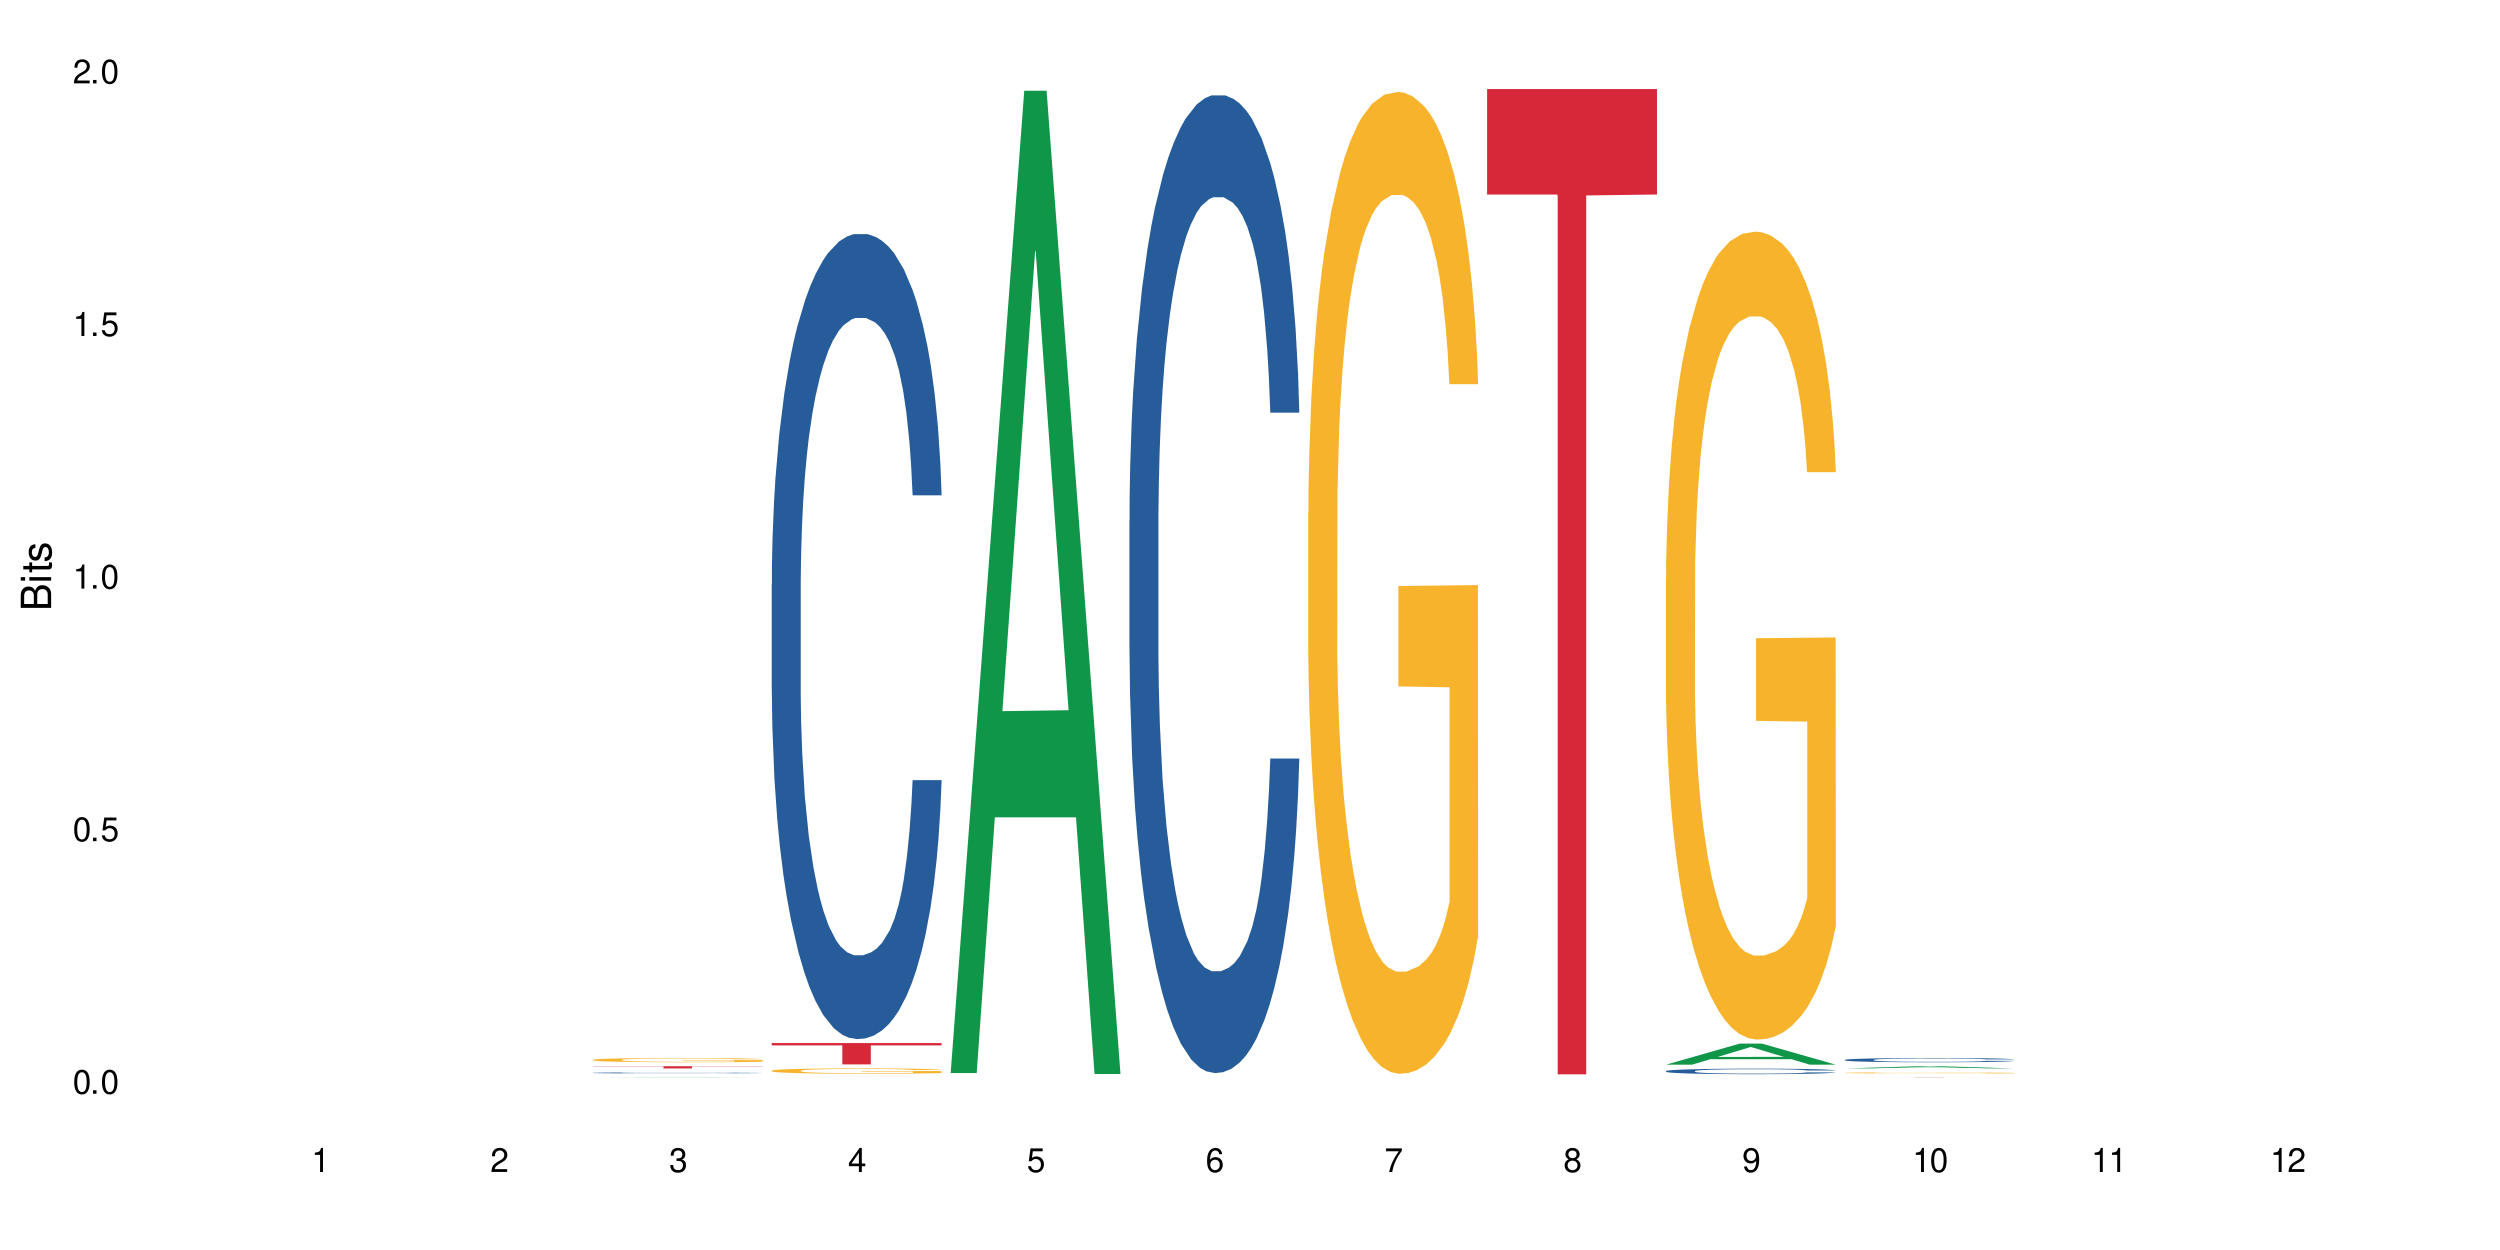 <?xml version="1.0" encoding="UTF-8"?>
<svg xmlns="http://www.w3.org/2000/svg" xmlns:xlink="http://www.w3.org/1999/xlink" width="720" height="360" viewBox="0 0 720 360">
<defs>
<g>
<g id="glyph-0-0">
</g>
<g id="glyph-0-1">
<path d="M 2.641 -6.938 C 2 -6.938 1.422 -6.656 1.078 -6.172 C 0.641 -5.562 0.406 -4.641 0.406 -3.359 C 0.406 -1.016 1.188 0.219 2.641 0.219 C 4.078 0.219 4.859 -1.016 4.859 -3.297 C 4.859 -4.641 4.656 -5.547 4.203 -6.172 C 3.844 -6.656 3.281 -6.938 2.641 -6.938 Z M 2.641 -6.188 C 3.547 -6.188 4 -5.25 4 -3.375 C 4 -1.406 3.562 -0.484 2.625 -0.484 C 1.734 -0.484 1.281 -1.438 1.281 -3.344 C 1.281 -5.25 1.734 -6.188 2.641 -6.188 Z M 2.641 -6.188 "/>
</g>
<g id="glyph-0-2">
<path d="M 1.828 -1 L 0.828 -1 L 0.828 0 L 1.828 0 Z M 1.828 -1 "/>
</g>
<g id="glyph-0-3">
<path d="M 4.562 -6.797 L 1.062 -6.797 L 0.547 -3.094 L 1.328 -3.094 C 1.719 -3.562 2.047 -3.734 2.578 -3.734 C 3.484 -3.734 4.062 -3.109 4.062 -2.094 C 4.062 -1.125 3.484 -0.531 2.578 -0.531 C 1.828 -0.531 1.375 -0.906 1.188 -1.672 L 0.328 -1.672 C 0.453 -1.109 0.547 -0.844 0.75 -0.594 C 1.125 -0.078 1.828 0.219 2.594 0.219 C 3.969 0.219 4.922 -0.781 4.922 -2.219 C 4.922 -3.562 4.031 -4.484 2.719 -4.484 C 2.25 -4.484 1.859 -4.359 1.469 -4.062 L 1.734 -5.969 L 4.562 -5.969 Z M 4.562 -6.797 "/>
</g>
<g id="glyph-0-4">
<path d="M 2.484 -4.938 L 2.484 0 L 3.328 0 L 3.328 -6.938 L 2.766 -6.938 C 2.469 -5.875 2.281 -5.734 0.984 -5.562 L 0.984 -4.938 Z M 2.484 -4.938 "/>
</g>
<g id="glyph-0-5">
<path d="M 4.859 -0.828 L 1.281 -0.828 C 1.359 -1.406 1.672 -1.781 2.5 -2.281 L 3.469 -2.828 C 4.406 -3.344 4.906 -4.062 4.906 -4.906 C 4.906 -5.484 4.672 -6.031 4.266 -6.406 C 3.859 -6.766 3.375 -6.938 2.719 -6.938 C 1.859 -6.938 1.219 -6.625 0.844 -6.031 C 0.609 -5.672 0.5 -5.234 0.484 -4.531 L 1.328 -4.531 C 1.359 -5.016 1.406 -5.281 1.531 -5.516 C 1.75 -5.938 2.188 -6.203 2.703 -6.203 C 3.469 -6.203 4.031 -5.641 4.031 -4.891 C 4.031 -4.344 3.719 -3.859 3.125 -3.516 L 2.234 -3 C 0.812 -2.172 0.406 -1.531 0.328 -0.016 L 4.859 -0.016 Z M 4.859 -0.828 "/>
</g>
<g id="glyph-0-6">
<path d="M 2.125 -3.188 L 2.578 -3.188 C 3.5 -3.188 3.984 -2.766 3.984 -1.922 C 3.984 -1.062 3.469 -0.531 2.594 -0.531 C 1.656 -0.531 1.203 -1 1.156 -2.016 L 0.312 -2.016 C 0.344 -1.453 0.438 -1.094 0.609 -0.781 C 0.953 -0.109 1.625 0.219 2.547 0.219 C 3.953 0.219 4.859 -0.625 4.859 -1.938 C 4.859 -2.828 4.516 -3.297 3.703 -3.594 C 4.344 -3.844 4.656 -4.328 4.656 -5.031 C 4.656 -6.219 3.875 -6.938 2.578 -6.938 C 1.203 -6.938 0.484 -6.172 0.453 -4.703 L 1.297 -4.703 C 1.312 -5.125 1.344 -5.359 1.453 -5.578 C 1.641 -5.969 2.062 -6.203 2.594 -6.203 C 3.344 -6.203 3.797 -5.75 3.797 -5 C 3.797 -4.516 3.609 -4.219 3.25 -4.047 C 3.016 -3.953 2.703 -3.922 2.125 -3.906 Z M 2.125 -3.188 "/>
</g>
<g id="glyph-0-7">
<path d="M 3.141 -1.672 L 3.141 0 L 3.984 0 L 3.984 -1.672 L 4.984 -1.672 L 4.984 -2.438 L 3.984 -2.438 L 3.984 -6.938 L 3.359 -6.938 L 0.266 -2.578 L 0.266 -1.672 Z M 3.141 -2.438 L 1 -2.438 L 3.141 -5.5 Z M 3.141 -2.438 "/>
</g>
<g id="glyph-0-8">
<path d="M 4.781 -5.125 C 4.609 -6.266 3.891 -6.938 2.844 -6.938 C 2.094 -6.938 1.422 -6.578 1.031 -5.953 C 0.594 -5.266 0.406 -4.422 0.406 -3.172 C 0.406 -2 0.578 -1.25 0.984 -0.641 C 1.359 -0.078 1.953 0.219 2.703 0.219 C 3.984 0.219 4.922 -0.75 4.922 -2.094 C 4.922 -3.375 4.062 -4.281 2.844 -4.281 C 2.172 -4.281 1.641 -4.031 1.281 -3.516 C 1.281 -5.234 1.828 -6.188 2.797 -6.188 C 3.391 -6.188 3.797 -5.797 3.938 -5.125 Z M 2.734 -3.531 C 3.547 -3.531 4.062 -2.953 4.062 -2.031 C 4.062 -1.156 3.484 -0.531 2.703 -0.531 C 1.922 -0.531 1.328 -1.188 1.328 -2.078 C 1.328 -2.938 1.906 -3.531 2.734 -3.531 Z M 2.734 -3.531 "/>
</g>
<g id="glyph-0-9">
<path d="M 4.984 -6.797 L 0.438 -6.797 L 0.438 -5.969 L 4.109 -5.969 C 2.5 -3.656 1.828 -2.234 1.328 0 L 2.219 0 C 2.594 -2.172 3.453 -4.047 4.984 -6.094 Z M 4.984 -6.797 "/>
</g>
<g id="glyph-0-10">
<path d="M 3.75 -3.656 C 4.469 -4.094 4.688 -4.438 4.688 -5.078 C 4.688 -6.172 3.844 -6.938 2.641 -6.938 C 1.438 -6.938 0.594 -6.172 0.594 -5.094 C 0.594 -4.438 0.812 -4.094 1.516 -3.656 C 0.734 -3.266 0.359 -2.703 0.359 -1.922 C 0.359 -0.656 1.281 0.219 2.641 0.219 C 3.984 0.219 4.922 -0.656 4.922 -1.922 C 4.922 -2.703 4.531 -3.266 3.75 -3.656 Z M 2.641 -6.188 C 3.359 -6.188 3.812 -5.75 3.812 -5.062 C 3.812 -4.406 3.344 -3.984 2.641 -3.984 C 1.922 -3.984 1.453 -4.406 1.453 -5.078 C 1.453 -5.75 1.922 -6.188 2.641 -6.188 Z M 2.641 -3.266 C 3.484 -3.266 4.062 -2.719 4.062 -1.906 C 4.062 -1.078 3.484 -0.531 2.625 -0.531 C 1.797 -0.531 1.219 -1.094 1.219 -1.906 C 1.219 -2.719 1.781 -3.266 2.641 -3.266 Z M 2.641 -3.266 "/>
</g>
<g id="glyph-0-11">
<path d="M 0.516 -1.578 C 0.672 -0.453 1.406 0.219 2.438 0.219 C 3.188 0.219 3.859 -0.141 4.266 -0.766 C 4.688 -1.453 4.891 -2.297 4.891 -3.547 C 4.891 -4.719 4.703 -5.453 4.312 -6.078 C 3.938 -6.641 3.344 -6.938 2.594 -6.938 C 1.297 -6.938 0.359 -5.969 0.359 -4.625 C 0.359 -3.344 1.234 -2.453 2.453 -2.453 C 3.094 -2.453 3.578 -2.672 4.016 -3.203 C 4 -1.484 3.469 -0.531 2.5 -0.531 C 1.906 -0.531 1.484 -0.906 1.359 -1.578 Z M 2.578 -6.203 C 3.375 -6.203 3.969 -5.531 3.969 -4.641 C 3.969 -3.797 3.391 -3.188 2.547 -3.188 C 1.734 -3.188 1.234 -3.766 1.234 -4.688 C 1.234 -5.562 1.797 -6.203 2.578 -6.203 Z M 2.578 -6.203 "/>
</g>
<g id="glyph-1-0">
</g>
<g id="glyph-1-1">
<path d="M 0 -0.953 L 0 -4.891 C 0 -5.719 -0.234 -6.344 -0.734 -6.797 C -1.188 -7.234 -1.812 -7.469 -2.5 -7.469 C -3.547 -7.469 -4.188 -7 -4.625 -5.875 C -4.984 -6.688 -5.625 -7.094 -6.531 -7.094 C -7.172 -7.094 -7.734 -6.859 -8.141 -6.391 C -8.562 -5.922 -8.75 -5.344 -8.75 -4.5 L -8.75 -0.953 Z M -4.984 -2.062 L -7.766 -2.062 L -7.766 -4.219 C -7.766 -4.844 -7.688 -5.203 -7.453 -5.5 C -7.219 -5.812 -6.859 -5.969 -6.375 -5.969 C -5.891 -5.969 -5.531 -5.812 -5.297 -5.5 C -5.062 -5.203 -4.984 -4.844 -4.984 -4.219 Z M -0.984 -2.062 L -4 -2.062 L -4 -4.781 C -4 -5.766 -3.438 -6.359 -2.484 -6.359 C -1.547 -6.359 -0.984 -5.766 -0.984 -4.781 Z M -0.984 -2.062 "/>
</g>
<g id="glyph-1-2">
<path d="M -6.281 -1.797 L -6.281 -0.797 L 0 -0.797 L 0 -1.797 Z M -8.75 -1.797 L -8.75 -0.797 L -7.484 -0.797 L -7.484 -1.797 Z M -8.75 -1.797 "/>
</g>
<g id="glyph-1-3">
<path d="M -6.281 -3.047 L -6.281 -2.016 L -8.016 -2.016 L -8.016 -1.016 L -6.281 -1.016 L -6.281 -0.172 L -5.469 -0.172 L -5.469 -1.016 L -0.719 -1.016 C -0.078 -1.016 0.281 -1.453 0.281 -2.234 C 0.281 -2.5 0.25 -2.719 0.188 -3.047 L -0.641 -3.047 C -0.609 -2.906 -0.594 -2.766 -0.594 -2.562 C -0.594 -2.141 -0.719 -2.016 -1.156 -2.016 L -5.469 -2.016 L -5.469 -3.047 Z M -6.281 -3.047 "/>
</g>
<g id="glyph-1-4">
<path d="M -4.531 -5.25 C -5.766 -5.25 -6.469 -4.422 -6.469 -2.969 C -6.469 -1.516 -5.719 -0.562 -4.547 -0.562 C -3.562 -0.562 -3.094 -1.062 -2.734 -2.562 L -2.516 -3.484 C -2.344 -4.188 -2.094 -4.469 -1.641 -4.469 C -1.047 -4.469 -0.641 -3.875 -0.641 -3 C -0.641 -2.453 -0.797 -2 -1.062 -1.75 C -1.25 -1.594 -1.422 -1.531 -1.875 -1.469 L -1.875 -0.406 C -0.422 -0.453 0.281 -1.266 0.281 -2.922 C 0.281 -4.5 -0.5 -5.516 -1.719 -5.516 C -2.656 -5.516 -3.172 -4.984 -3.469 -3.734 L -3.703 -2.766 C -3.891 -1.953 -4.156 -1.609 -4.594 -1.609 C -5.188 -1.609 -5.547 -2.125 -5.547 -2.938 C -5.547 -3.75 -5.203 -4.172 -4.531 -4.203 Z M -4.531 -5.25 "/>
</g>
</g>
</defs>
<rect x="-72" y="-36" width="864" height="432" fill="rgb(100%, 100%, 100%)" fill-opacity="1"/>
<path fill-rule="nonzero" fill="rgb(6.275%, 58.824%, 28.235%)" fill-opacity="1" d="M 170.746 310.352 L 170.797 310.352 L 191.973 310.297 L 198.402 310.297 L 219.68 310.352 L 212.203 310.352 L 206.871 310.34 L 183.504 310.34 L 178.273 310.352 L 170.746 310.352 L 185.75 310.332 L 204.727 310.332 L 195.266 310.309 L 195.055 310.309 L 185.699 310.332 L 185.75 310.332 Z M 170.746 310.352 "/>
<path fill-rule="nonzero" fill="rgb(14.51%, 36.078%, 60%)" fill-opacity="1" d="M 170.746 308.984 L 170.805 308.984 L 170.805 308.977 L 170.984 308.965 L 171.402 308.953 L 171.82 308.945 L 172.895 308.926 L 174.387 308.91 L 175.938 308.898 L 177.07 308.891 L 178.086 308.887 L 180.414 308.875 L 181.906 308.871 L 183.516 308.867 L 185.484 308.863 L 186.918 308.859 L 190.141 308.855 L 192.527 308.852 L 200.762 308.852 L 202.492 308.855 L 204.402 308.855 L 206.012 308.859 L 208.816 308.863 L 211.324 308.871 L 212.457 308.879 L 214.25 308.887 L 215.621 308.895 L 216.574 308.902 L 217.648 308.91 L 218.605 308.926 L 219.32 308.938 L 219.68 308.949 L 211.324 308.949 L 210.906 308.938 L 210.43 308.93 L 209.535 308.918 L 208.641 308.91 L 207.387 308.902 L 206.25 308.898 L 204.699 308.891 L 203.328 308.891 L 201.895 308.887 L 200.523 308.887 L 197.898 308.883 L 193.719 308.883 L 191.395 308.887 L 190.141 308.887 L 188.352 308.891 L 187.098 308.895 L 185.605 308.902 L 184.59 308.906 L 183.336 308.914 L 182.441 308.918 L 181.426 308.93 L 180.832 308.934 L 180.293 308.941 L 179.816 308.953 L 179.457 308.961 L 179.219 308.973 L 179.102 308.98 L 179.102 309.023 L 179.219 309.035 L 179.52 309.047 L 180.293 309.062 L 181.426 309.078 L 182.742 309.09 L 183.992 309.098 L 184.711 309.102 L 185.664 309.105 L 187.156 309.113 L 189.305 309.117 L 190.559 309.121 L 192.469 309.121 L 194.438 309.125 L 197.062 309.125 L 199.391 309.121 L 200.941 309.121 L 202.551 309.117 L 204.762 309.113 L 206.133 309.109 L 207.324 309.105 L 208.223 309.098 L 208.816 309.094 L 209.711 309.086 L 210.43 309.078 L 210.965 309.066 L 211.324 309.059 L 219.68 309.059 L 219.32 309.07 L 218.785 309.078 L 218.246 309.086 L 217.41 309.098 L 216.457 309.105 L 215.082 309.117 L 213.949 309.121 L 212.457 309.129 L 211.086 309.133 L 209.594 309.137 L 207.387 309.145 L 205.953 309.148 L 204.402 309.148 L 202.551 309.152 L 200.227 309.152 L 197.719 309.156 L 192.887 309.156 L 191.035 309.152 L 188.59 309.152 L 185.547 309.145 L 183.336 309.141 L 181.605 309.137 L 180.113 309.129 L 178.445 309.121 L 176.297 309.109 L 174.984 309.102 L 174.086 309.094 L 173.074 309.082 L 172.355 309.074 L 171.523 309.059 L 170.926 309.035 L 170.746 309.023 Z M 170.746 308.984 "/>
<path fill-rule="nonzero" fill="rgb(96.863%, 70.196%, 16.863%)" fill-opacity="1" d="M 170.746 305.234 L 170.805 305.23 L 170.805 305.211 L 171.043 305.16 L 171.641 305.09 L 172.418 305.035 L 173.254 304.988 L 173.789 304.965 L 174.684 304.934 L 175.461 304.906 L 177.43 304.859 L 179.938 304.812 L 181.309 304.789 L 182.859 304.773 L 185.066 304.75 L 186.082 304.742 L 189.184 304.727 L 192.707 304.715 L 196.586 304.711 L 198.375 304.711 L 200.82 304.715 L 204.164 304.73 L 206.074 304.738 L 207.566 304.75 L 209.117 304.766 L 211.027 304.789 L 212.816 304.812 L 214.25 304.84 L 215.68 304.875 L 216.875 304.91 L 217.887 304.949 L 218.785 304.996 L 219.32 305.035 L 219.68 305.074 L 211.383 305.074 L 210.906 305.035 L 210.371 305.004 L 209.473 304.969 L 208.578 304.941 L 207.684 304.922 L 206.012 304.891 L 204.582 304.875 L 202.789 304.859 L 201.059 304.848 L 199.09 304.84 L 194.734 304.84 L 191.871 304.848 L 190.199 304.855 L 189.008 304.863 L 187.336 304.883 L 186.32 304.895 L 185.723 304.902 L 183.934 304.938 L 182.742 304.969 L 182.086 304.988 L 181.25 305.023 L 180.652 305.055 L 179.996 305.098 L 179.637 305.133 L 179.16 305.207 L 179.102 305.406 L 179.281 305.449 L 179.637 305.496 L 180.113 305.535 L 180.832 305.578 L 181.547 305.609 L 182.801 305.652 L 183.875 305.684 L 184.711 305.703 L 186.32 305.73 L 186.977 305.742 L 188.527 305.762 L 190.141 305.777 L 192.109 305.789 L 193.602 305.797 L 195.988 305.805 L 199.031 305.805 L 202.613 305.797 L 204.879 305.789 L 206.43 305.777 L 207.445 305.77 L 208.699 305.758 L 209.594 305.746 L 210.43 305.734 L 211.445 305.715 L 211.445 305.449 L 196.703 305.449 L 196.703 305.324 L 219.617 305.324 L 219.68 305.758 L 218.426 305.789 L 216.875 305.816 L 215.383 305.84 L 213.832 305.859 L 211.621 305.879 L 209.832 305.895 L 207.086 305.91 L 204.582 305.918 L 201.957 305.926 L 199.629 305.93 L 196.883 305.93 L 194.438 305.926 L 191.812 305.922 L 189.723 305.91 L 187.812 305.902 L 185.902 305.887 L 183.516 305.863 L 181.965 305.844 L 180.355 305.82 L 178.742 305.793 L 177.309 305.762 L 176.355 305.738 L 175.402 305.711 L 174.387 305.68 L 173.43 305.641 L 172.715 305.605 L 172.059 305.566 L 171.582 305.531 L 171.105 305.48 L 170.867 305.441 L 170.746 305.406 Z M 170.746 305.234 "/>
<path fill-rule="nonzero" fill="rgb(83.922%, 15.686%, 22.353%)" fill-opacity="1" d="M 170.746 307.074 L 219.68 307.074 L 219.68 307.141 L 199.285 307.141 L 199.285 307.707 L 191.078 307.707 L 191.078 307.141 L 170.746 307.141 Z M 170.746 307.074 "/>
<path fill-rule="nonzero" fill="rgb(14.51%, 36.078%, 60%)" fill-opacity="1" d="M 222.254 168.297 L 222.312 168.086 L 222.312 163 L 222.492 154.949 L 222.91 144.773 L 223.328 137.781 L 224.402 125.277 L 225.895 113.199 L 227.445 103.875 L 228.578 98.363 L 229.594 94.125 L 231.922 86.285 L 233.414 82.258 L 235.023 78.656 L 236.992 75.051 L 238.426 72.934 L 241.648 69.543 L 244.035 68.059 L 245.883 67.422 L 249.883 67.422 L 252.27 68.27 L 254 69.332 L 255.91 71.027 L 257.52 72.934 L 260.324 77.594 L 262.832 83.527 L 263.965 86.922 L 265.754 93.488 L 267.129 99.848 L 268.082 105.355 L 269.156 113.199 L 270.113 122.734 L 270.828 133.543 L 271.188 142.656 L 262.832 142.656 L 262.414 134.18 L 261.938 127.609 L 261.043 118.922 L 260.145 112.773 L 258.895 106.629 L 257.758 102.602 L 256.207 98.574 L 254.836 96.031 L 253.402 94.125 L 252.031 92.855 L 249.406 91.582 L 246.363 91.582 L 245.227 92.008 L 242.902 93.703 L 241.648 95.184 L 239.855 98.152 L 238.605 100.906 L 237.113 105.145 L 236.098 108.75 L 234.844 114.258 L 233.949 119.133 L 232.934 126.125 L 232.34 131.426 L 231.801 137.359 L 231.324 144.352 L 230.965 151.77 L 230.727 159.609 L 230.609 167.238 L 230.609 200.086 L 230.727 207.715 L 231.027 216.617 L 231.801 229.543 L 232.934 240.777 L 234.25 249.676 L 235.5 256.035 L 236.219 259 L 237.172 262.391 L 238.664 266.629 L 240.812 270.867 L 242.066 272.566 L 243.977 274.262 L 245.945 275.109 L 248.57 275.109 L 250.898 274.262 L 252.449 273.199 L 254.059 271.504 L 256.266 267.902 L 257.641 264.512 L 258.832 260.484 L 259.73 256.457 L 260.324 253.066 L 261.219 246.496 L 261.938 239.293 L 262.473 231.875 L 262.832 224.672 L 271.188 224.672 L 270.828 233.148 L 270.289 241.41 L 269.754 247.559 L 268.918 254.977 L 267.965 261.543 L 266.59 268.961 L 265.457 273.836 L 263.965 279.133 L 262.594 283.16 L 261.102 286.762 L 258.895 291 L 257.461 293.121 L 255.91 295.027 L 254.059 296.723 L 251.73 298.207 L 249.227 299.055 L 246.898 299.266 L 244.391 298.844 L 242.543 297.996 L 240.098 296.09 L 237.051 292.273 L 234.844 288.246 L 233.113 284.219 L 231.621 279.98 L 229.953 274.262 L 227.805 264.934 L 226.492 257.73 L 225.594 251.797 L 224.582 243.531 L 223.863 236.113 L 223.031 224.246 L 222.434 209.199 L 222.254 197.543 Z M 222.254 168.297 "/>
<path fill-rule="nonzero" fill="rgb(96.863%, 70.196%, 16.863%)" fill-opacity="1" d="M 222.254 308.355 L 222.312 308.355 L 222.312 308.328 L 222.551 308.262 L 223.148 308.176 L 223.926 308.105 L 224.762 308.047 L 225.297 308.02 L 226.191 307.977 L 226.969 307.945 L 228.938 307.883 L 231.445 307.824 L 232.816 307.797 L 234.367 307.773 L 236.574 307.746 L 237.59 307.738 L 240.691 307.715 L 244.215 307.699 L 248.094 307.695 L 249.883 307.699 L 252.328 307.703 L 255.672 307.719 L 257.582 307.734 L 259.07 307.746 L 260.625 307.766 L 262.535 307.793 L 264.324 307.828 L 265.754 307.859 L 267.188 307.902 L 268.383 307.949 L 269.395 307.996 L 270.289 308.055 L 270.828 308.105 L 271.188 308.156 L 262.891 308.156 L 262.414 308.105 L 261.875 308.066 L 260.98 308.02 L 260.086 307.988 L 259.191 307.961 L 257.52 307.926 L 256.09 307.902 L 254.297 307.883 L 252.566 307.871 L 250.598 307.859 L 246.242 307.859 L 243.379 307.867 L 241.707 307.879 L 240.516 307.891 L 238.844 307.91 L 237.828 307.93 L 237.23 307.941 L 235.441 307.984 L 234.25 308.023 L 233.59 308.051 L 232.758 308.09 L 232.16 308.129 L 231.504 308.188 L 231.145 308.227 L 230.668 308.324 L 230.609 308.578 L 230.785 308.629 L 231.145 308.688 L 231.621 308.738 L 232.34 308.793 L 233.055 308.832 L 234.309 308.887 L 235.383 308.922 L 236.219 308.949 L 237.828 308.984 L 238.484 308.996 L 240.035 309.023 L 241.648 309.043 L 243.617 309.059 L 245.109 309.066 L 247.496 309.074 L 250.539 309.074 L 254.121 309.066 L 256.387 309.055 L 257.938 309.043 L 258.953 309.035 L 260.207 309.02 L 261.102 309.004 L 261.938 308.988 L 262.949 308.965 L 262.949 308.629 L 248.211 308.629 L 248.211 308.473 L 271.125 308.469 L 271.188 309.02 L 269.934 309.059 L 268.383 309.094 L 266.891 309.121 L 265.34 309.145 L 263.129 309.172 L 261.34 309.188 L 258.594 309.207 L 256.09 309.223 L 253.465 309.23 L 251.137 309.234 L 245.945 309.234 L 243.32 309.223 L 241.23 309.211 L 239.32 309.199 L 237.41 309.18 L 235.023 309.152 L 233.473 309.129 L 231.859 309.098 L 230.25 309.062 L 228.816 309.023 L 227.863 308.996 L 226.91 308.961 L 225.895 308.918 L 224.938 308.871 L 224.223 308.828 L 223.566 308.777 L 223.09 308.73 L 222.613 308.668 L 222.375 308.617 L 222.254 308.574 Z M 222.254 308.355 "/>
<path fill-rule="nonzero" fill="rgb(83.922%, 15.686%, 22.353%)" fill-opacity="1" d="M 222.254 300.41 L 271.188 300.41 L 271.188 301.066 L 250.793 301.074 L 250.793 306.555 L 242.586 306.555 L 242.586 301.078 L 242.469 301.066 L 222.254 301.066 Z M 222.254 300.41 "/>
<path fill-rule="nonzero" fill="rgb(6.275%, 58.824%, 28.235%)" fill-opacity="1" d="M 273.762 309.043 L 273.812 308.777 L 294.984 26.125 L 301.418 26.125 L 322.695 309.309 L 315.219 309.309 L 309.887 235.387 L 286.516 235.387 L 281.289 309.043 L 273.762 309.043 L 288.766 204.809 L 307.742 204.543 L 298.281 72.391 L 298.176 72.125 L 298.07 72.922 L 288.711 204.543 L 288.766 204.809 Z M 273.762 309.043 "/>
<path fill-rule="nonzero" fill="rgb(14.51%, 36.078%, 60%)" fill-opacity="1" d="M 325.27 149.992 L 325.328 149.734 L 325.328 143.555 L 325.508 133.777 L 325.926 121.422 L 326.344 112.926 L 327.418 97.742 L 328.91 83.07 L 330.461 71.746 L 331.594 65.055 L 332.609 59.906 L 334.938 50.383 L 336.43 45.492 L 338.039 41.117 L 340.008 36.742 L 341.441 34.168 L 344.664 30.051 L 347.051 28.25 L 348.898 27.477 L 352.898 27.477 L 355.285 28.508 L 357.016 29.793 L 358.926 31.852 L 360.535 34.168 L 363.34 39.832 L 365.848 47.039 L 366.98 51.156 L 368.77 59.137 L 370.145 66.855 L 371.098 73.547 L 372.172 83.07 L 373.129 94.652 L 373.844 107.781 L 374.199 118.848 L 365.848 118.848 L 365.43 108.551 L 364.953 100.574 L 364.055 90.02 L 363.16 82.559 L 361.91 75.094 L 360.773 70.203 L 359.223 65.312 L 357.852 62.223 L 356.418 59.906 L 355.047 58.363 L 352.422 56.82 L 349.379 56.82 L 348.242 57.332 L 345.914 59.391 L 344.664 61.195 L 342.871 64.797 L 341.621 68.145 L 340.129 73.289 L 339.113 77.668 L 337.859 84.359 L 336.965 90.277 L 335.949 98.773 L 335.355 105.207 L 334.816 112.414 L 334.34 120.906 L 333.98 129.914 L 333.742 139.438 L 333.625 148.703 L 333.625 188.598 L 333.742 197.863 L 334.039 208.672 L 334.816 224.375 L 335.949 238.016 L 337.262 248.824 L 338.516 256.547 L 339.234 260.148 L 340.188 264.27 L 341.68 269.414 L 343.828 274.562 L 345.082 276.621 L 346.988 278.68 L 348.961 279.711 L 351.586 279.711 L 353.914 278.68 L 355.465 277.395 L 357.074 275.336 L 359.281 270.961 L 360.656 266.844 L 361.848 261.953 L 362.742 257.062 L 363.34 252.941 L 364.234 244.965 L 364.953 236.215 L 365.488 227.207 L 365.848 218.453 L 374.199 218.453 L 373.844 228.75 L 373.305 238.789 L 372.77 246.25 L 371.934 255.258 L 370.98 263.238 L 369.605 272.246 L 368.473 278.168 L 366.98 284.602 L 365.609 289.492 L 364.117 293.867 L 361.91 299.016 L 360.477 301.59 L 358.926 303.906 L 357.074 305.965 L 354.746 307.766 L 352.242 308.797 L 349.914 309.051 L 347.406 308.539 L 345.559 307.508 L 343.109 305.191 L 340.066 300.559 L 337.859 295.668 L 336.129 290.777 L 334.637 285.629 L 332.965 278.68 L 330.82 267.355 L 329.504 258.605 L 328.609 251.398 L 327.598 241.359 L 326.879 232.352 L 326.043 217.938 L 325.449 199.664 L 325.27 185.508 Z M 325.27 149.992 "/>
<path fill-rule="nonzero" fill="rgb(96.863%, 70.196%, 16.863%)" fill-opacity="1" d="M 376.777 147.586 L 376.836 147.328 L 376.836 142.164 L 377.074 130.543 L 377.672 114.531 L 378.449 101.359 L 379.281 91.027 L 379.82 85.605 L 380.715 77.855 L 381.492 72.176 L 383.461 60.555 L 385.965 49.707 L 387.34 45.059 L 388.891 40.668 L 391.098 35.762 L 392.113 33.953 L 395.215 29.82 L 398.734 27.238 L 402.613 26.465 L 404.406 26.723 L 406.852 27.754 L 410.195 30.598 L 412.102 33.18 L 413.594 35.762 L 415.148 39.117 L 417.055 44.285 L 418.848 50.48 L 420.277 56.68 L 421.711 64.426 L 422.902 72.691 L 423.918 81.73 L 424.812 92.578 L 425.352 101.617 L 425.707 110.656 L 417.414 110.656 L 416.938 101.617 L 416.398 94.645 L 415.504 86.121 L 414.609 79.922 L 413.715 75.016 L 412.043 68.301 L 410.609 64.168 L 408.82 60.555 L 407.09 58.23 L 405.121 56.68 L 403.93 56.164 L 400.766 56.164 L 397.902 57.973 L 396.23 60.039 L 395.035 62.102 L 393.367 65.977 L 392.352 69.078 L 391.754 71.141 L 389.965 79.148 L 388.77 86.379 L 388.113 91.285 L 387.277 99.035 L 386.684 106.008 L 386.027 116.336 L 385.668 124.086 L 385.191 141.648 L 385.129 188.133 L 385.309 197.945 L 385.668 208.535 L 386.145 217.832 L 386.859 227.648 L 387.578 235.137 L 388.832 245.207 L 389.906 251.922 L 390.738 256.312 L 392.352 263.285 L 393.008 265.609 L 394.559 270.258 L 396.172 273.875 L 398.141 276.973 L 399.633 278.523 L 402.02 279.816 L 405.062 279.816 L 408.641 278.266 L 410.91 276.199 L 412.461 274.133 L 413.477 272.324 L 414.73 269.484 L 415.625 266.902 L 416.461 264.062 L 417.473 259.672 L 417.473 197.945 L 402.734 197.688 L 402.734 168.766 L 425.648 168.504 L 425.707 269.484 L 424.457 276.457 L 422.902 283.172 L 421.414 288.336 L 419.859 292.727 L 417.652 297.637 L 415.863 300.734 L 413.117 304.352 L 410.609 306.676 L 407.984 308.223 L 405.66 309 L 402.914 309.258 L 400.469 308.738 L 397.84 307.191 L 395.754 305.125 L 393.844 302.543 L 391.934 299.184 L 389.547 293.762 L 387.996 289.371 L 386.383 283.949 L 384.773 277.492 L 383.34 270.52 L 382.387 265.094 L 381.43 258.895 L 380.418 251.148 L 379.461 242.367 L 378.746 234.363 L 378.09 225.324 L 377.613 216.801 L 377.133 205.18 L 376.895 195.883 L 376.777 187.875 Z M 376.777 147.586 "/>
<path fill-rule="nonzero" fill="rgb(83.922%, 15.686%, 22.353%)" fill-opacity="1" d="M 428.285 25.648 L 477.215 25.648 L 477.215 56.02 L 456.824 56.289 L 456.824 309.41 L 448.617 309.41 L 448.617 56.555 L 448.5 56.02 L 428.285 56.02 Z M 428.285 25.648 "/>
<path fill-rule="nonzero" fill="rgb(6.275%, 58.824%, 28.235%)" fill-opacity="1" d="M 479.793 306.625 L 479.844 306.621 L 501.016 300.559 L 507.445 300.559 L 528.723 306.633 L 521.25 306.633 L 515.914 305.047 L 492.547 305.047 L 487.32 306.625 L 479.793 306.625 L 494.797 304.391 L 513.773 304.383 L 504.309 301.551 L 504.207 301.543 L 504.102 301.562 L 494.742 304.383 L 494.797 304.391 Z M 479.793 306.625 "/>
<path fill-rule="nonzero" fill="rgb(14.51%, 36.078%, 60%)" fill-opacity="1" d="M 479.793 308.469 L 479.852 308.465 L 479.852 308.43 L 480.031 308.375 L 480.449 308.305 L 480.867 308.258 L 481.941 308.172 L 483.434 308.09 L 484.984 308.023 L 486.117 307.988 L 487.133 307.957 L 489.457 307.906 L 490.949 307.879 L 492.562 307.852 L 494.531 307.828 L 495.965 307.812 L 499.184 307.789 L 501.574 307.781 L 503.422 307.773 L 507.422 307.773 L 509.809 307.781 L 511.539 307.789 L 513.449 307.801 L 515.059 307.812 L 517.863 307.844 L 520.371 307.887 L 521.504 307.91 L 523.293 307.953 L 524.668 307.996 L 525.621 308.035 L 526.695 308.09 L 527.648 308.156 L 528.367 308.23 L 528.723 308.293 L 520.371 308.293 L 519.953 308.234 L 519.473 308.188 L 518.578 308.129 L 517.684 308.086 L 516.43 308.043 L 515.297 308.016 L 513.746 307.988 L 512.375 307.973 L 510.941 307.957 L 509.57 307.949 L 506.941 307.941 L 503.898 307.941 L 502.766 307.945 L 500.438 307.957 L 499.184 307.965 L 497.395 307.984 L 496.141 308.004 L 494.648 308.035 L 493.637 308.059 L 492.383 308.098 L 491.488 308.129 L 490.473 308.18 L 489.875 308.215 L 489.34 308.254 L 488.863 308.305 L 488.504 308.355 L 488.266 308.406 L 488.145 308.461 L 488.145 308.688 L 488.266 308.738 L 488.562 308.801 L 489.34 308.887 L 490.473 308.965 L 491.785 309.027 L 493.039 309.07 L 493.754 309.09 L 494.711 309.113 L 496.203 309.141 L 498.352 309.172 L 499.602 309.184 L 501.512 309.195 L 503.48 309.199 L 506.109 309.199 L 508.434 309.195 L 509.988 309.188 L 511.598 309.176 L 513.805 309.152 L 515.18 309.129 L 516.371 309.102 L 517.266 309.074 L 517.863 309.051 L 518.758 309.004 L 519.473 308.953 L 520.012 308.902 L 520.371 308.855 L 528.723 308.855 L 528.367 308.914 L 527.828 308.969 L 527.293 309.012 L 526.457 309.062 L 525.5 309.109 L 524.129 309.16 L 522.996 309.191 L 521.504 309.227 L 520.133 309.258 L 518.641 309.281 L 516.43 309.309 L 515 309.324 L 513.449 309.336 L 511.598 309.348 L 509.27 309.359 L 506.766 309.363 L 504.438 309.367 L 501.93 309.363 L 500.082 309.359 L 497.633 309.344 L 494.59 309.32 L 492.383 309.289 L 490.652 309.262 L 489.16 309.234 L 487.488 309.195 L 485.34 309.133 L 484.027 309.082 L 483.133 309.039 L 482.117 308.984 L 481.402 308.934 L 480.566 308.852 L 479.969 308.75 L 479.793 308.668 Z M 479.793 308.469 "/>
<path fill-rule="nonzero" fill="rgb(96.863%, 70.196%, 16.863%)" fill-opacity="1" d="M 479.793 166.375 L 479.852 166.164 L 479.852 161.914 L 480.09 152.352 L 480.688 139.172 L 481.461 128.336 L 482.297 119.836 L 482.836 115.371 L 483.73 108.996 L 484.504 104.32 L 486.477 94.758 L 488.98 85.832 L 490.355 82.004 L 491.906 78.395 L 494.113 74.355 L 495.129 72.867 L 498.23 69.469 L 501.75 67.344 L 505.629 66.703 L 507.422 66.918 L 509.867 67.766 L 513.207 70.105 L 515.117 72.23 L 516.609 74.355 L 518.16 77.117 L 520.07 81.367 L 521.863 86.469 L 523.293 91.57 L 524.727 97.945 L 525.918 104.746 L 526.934 112.184 L 527.828 121.109 L 528.367 128.547 L 528.723 135.984 L 520.43 135.984 L 519.953 128.547 L 519.414 122.809 L 518.52 115.797 L 517.625 110.695 L 516.73 106.656 L 515.059 101.133 L 513.625 97.73 L 511.836 94.758 L 510.105 92.844 L 508.137 91.57 L 506.941 91.145 L 503.781 91.145 L 500.918 92.633 L 499.246 94.332 L 498.051 96.031 L 496.383 99.219 L 495.367 101.77 L 494.77 103.469 L 492.98 110.059 L 491.785 116.008 L 491.129 120.047 L 490.293 126.422 L 489.699 132.16 L 489.043 140.66 L 488.684 147.035 L 488.207 161.488 L 488.145 199.742 L 488.324 207.816 L 488.684 216.531 L 489.16 224.18 L 489.875 232.258 L 490.594 238.422 L 491.844 246.707 L 492.918 252.234 L 493.754 255.848 L 495.367 261.586 L 496.023 263.496 L 497.574 267.324 L 499.184 270.297 L 501.156 272.848 L 502.648 274.125 L 505.035 275.188 L 508.078 275.188 L 511.656 273.91 L 513.926 272.211 L 515.477 270.512 L 516.492 269.023 L 517.742 266.684 L 518.641 264.559 L 519.473 262.223 L 520.488 258.609 L 520.488 207.816 L 505.75 207.605 L 505.75 183.805 L 528.664 183.59 L 528.723 266.684 L 527.473 272.422 L 525.918 277.949 L 524.426 282.199 L 522.875 285.812 L 520.668 289.852 L 518.879 292.398 L 516.133 295.375 L 513.625 297.289 L 511 298.562 L 508.672 299.199 L 505.93 299.414 L 503.48 298.988 L 500.855 297.715 L 498.77 296.012 L 496.859 293.887 L 494.949 291.125 L 492.562 286.664 L 491.012 283.051 L 489.398 278.586 L 487.789 273.273 L 486.355 267.535 L 485.402 263.074 L 484.445 257.973 L 483.434 251.598 L 482.477 244.371 L 481.762 237.781 L 481.105 230.344 L 480.629 223.332 L 480.148 213.77 L 479.91 206.117 L 479.793 199.527 Z M 479.793 166.375 "/>
<path fill-rule="nonzero" fill="rgb(6.275%, 58.824%, 28.235%)" fill-opacity="1" d="M 531.301 307.707 L 531.352 307.707 L 552.523 307.074 L 558.953 307.074 L 580.23 307.707 L 572.754 307.707 L 567.422 307.543 L 544.055 307.543 L 538.828 307.707 L 531.301 307.707 L 546.305 307.473 L 565.281 307.473 L 555.816 307.176 L 555.715 307.176 L 555.609 307.18 L 546.25 307.473 L 546.305 307.473 Z M 531.301 307.707 "/>
<path fill-rule="nonzero" fill="rgb(14.51%, 36.078%, 60%)" fill-opacity="1" d="M 531.301 305.242 L 531.359 305.238 L 531.359 305.215 L 531.539 305.172 L 531.957 305.117 L 532.375 305.082 L 533.449 305.016 L 534.938 304.953 L 536.492 304.902 L 537.625 304.875 L 538.641 304.852 L 540.965 304.809 L 542.457 304.789 L 544.07 304.77 L 546.039 304.75 L 547.473 304.738 L 550.691 304.723 L 553.078 304.715 L 554.93 304.711 L 558.93 304.711 L 561.316 304.715 L 563.047 304.723 L 564.953 304.73 L 566.566 304.738 L 569.371 304.766 L 571.879 304.797 L 573.012 304.812 L 574.801 304.848 L 576.172 304.883 L 577.129 304.91 L 578.203 304.953 L 579.156 305 L 579.875 305.059 L 580.23 305.105 L 571.879 305.105 L 571.461 305.062 L 570.98 305.027 L 570.086 304.98 L 569.191 304.949 L 567.938 304.918 L 566.805 304.895 L 565.254 304.875 L 563.883 304.859 L 562.449 304.852 L 561.078 304.844 L 558.449 304.836 L 555.406 304.836 L 554.273 304.84 L 551.945 304.848 L 550.691 304.855 L 548.902 304.871 L 547.648 304.887 L 546.156 304.91 L 545.145 304.93 L 543.891 304.957 L 542.996 304.984 L 541.98 305.02 L 541.383 305.047 L 540.848 305.078 L 540.371 305.117 L 540.012 305.152 L 539.773 305.195 L 539.652 305.234 L 539.652 305.41 L 539.773 305.449 L 540.07 305.496 L 540.848 305.562 L 541.98 305.621 L 543.293 305.668 L 544.547 305.703 L 545.262 305.719 L 546.219 305.734 L 547.711 305.758 L 549.859 305.781 L 551.109 305.789 L 553.02 305.797 L 554.988 305.805 L 557.613 305.805 L 559.941 305.797 L 561.492 305.793 L 563.105 305.785 L 565.312 305.766 L 566.688 305.746 L 567.879 305.727 L 568.773 305.703 L 569.371 305.688 L 570.266 305.652 L 570.98 305.613 L 571.52 305.574 L 571.879 305.539 L 580.23 305.539 L 579.875 305.582 L 579.336 305.625 L 578.801 305.656 L 577.965 305.695 L 577.008 305.73 L 575.637 305.77 L 574.504 305.797 L 573.012 305.824 L 571.637 305.844 L 570.148 305.863 L 567.938 305.887 L 566.508 305.898 L 564.953 305.906 L 563.105 305.918 L 560.777 305.926 L 558.273 305.93 L 555.945 305.93 L 553.438 305.926 L 551.59 305.922 L 549.141 305.914 L 546.098 305.895 L 543.891 305.871 L 542.16 305.852 L 540.668 305.828 L 538.996 305.797 L 536.848 305.75 L 535.535 305.711 L 534.641 305.68 L 533.625 305.637 L 532.91 305.598 L 532.074 305.535 L 531.477 305.457 L 531.301 305.395 Z M 531.301 305.242 "/>
<path fill-rule="nonzero" fill="rgb(96.863%, 70.196%, 16.863%)" fill-opacity="1" d="M 531.301 308.98 L 531.359 308.98 L 531.359 308.977 L 531.598 308.965 L 532.195 308.945 L 532.969 308.934 L 533.805 308.922 L 534.344 308.914 L 535.238 308.906 L 536.012 308.902 L 537.984 308.887 L 540.488 308.875 L 541.863 308.871 L 543.414 308.867 L 545.621 308.863 L 546.637 308.859 L 549.738 308.855 L 553.258 308.852 L 561.375 308.852 L 564.715 308.855 L 566.625 308.859 L 568.117 308.863 L 569.668 308.867 L 571.578 308.871 L 573.367 308.879 L 574.801 308.883 L 576.234 308.891 L 577.426 308.902 L 578.441 308.91 L 579.336 308.922 L 579.875 308.934 L 580.23 308.941 L 571.938 308.941 L 571.461 308.934 L 570.922 308.926 L 570.027 308.914 L 569.133 308.91 L 568.238 308.902 L 566.566 308.898 L 565.133 308.891 L 563.344 308.887 L 561.613 308.887 L 559.645 308.883 L 555.289 308.883 L 552.422 308.887 L 550.754 308.887 L 549.559 308.891 L 547.887 308.895 L 546.875 308.898 L 546.277 308.898 L 544.488 308.906 L 543.293 308.914 L 542.637 308.922 L 541.801 308.93 L 541.203 308.938 L 540.547 308.949 L 540.191 308.957 L 539.715 308.977 L 539.652 309.023 L 539.832 309.035 L 540.191 309.047 L 540.668 309.059 L 541.383 309.066 L 542.102 309.074 L 543.352 309.086 L 544.426 309.094 L 545.262 309.098 L 546.875 309.105 L 547.531 309.109 L 549.082 309.113 L 550.691 309.117 L 552.664 309.121 L 554.152 309.121 L 556.543 309.125 L 559.586 309.125 L 563.164 309.121 L 565.434 309.121 L 566.984 309.117 L 568 309.117 L 569.25 309.113 L 570.148 309.109 L 570.98 309.105 L 571.996 309.102 L 571.996 309.035 L 557.258 309.035 L 557.258 309.004 L 580.172 309.004 L 580.23 309.113 L 578.977 309.121 L 577.426 309.125 L 575.934 309.133 L 574.383 309.137 L 572.176 309.141 L 570.387 309.145 L 567.641 309.148 L 565.133 309.152 L 562.508 309.152 L 560.18 309.156 L 554.988 309.156 L 552.363 309.152 L 550.277 309.152 L 546.457 309.145 L 544.07 309.137 L 542.52 309.133 L 540.906 309.129 L 539.297 309.121 L 537.863 309.113 L 536.91 309.109 L 535.953 309.102 L 534.938 309.094 L 533.984 309.082 L 533.27 309.074 L 532.613 309.066 L 532.133 309.055 L 531.656 309.043 L 531.418 309.035 L 531.301 309.023 Z M 531.301 308.98 "/>
<path fill-rule="nonzero" fill="rgb(83.922%, 15.686%, 22.353%)" fill-opacity="1" d="M 531.301 310.297 L 580.23 310.297 L 580.23 310.305 L 559.84 310.305 L 559.84 310.352 L 551.633 310.352 L 551.633 310.305 L 531.301 310.305 Z M 531.301 310.297 "/>
<g fill="rgb(0%, 0%, 0%)" fill-opacity="1">
<use xlink:href="#glyph-0-1" x="20.965" y="314.993"/>
<use xlink:href="#glyph-0-2" x="25.965" y="314.993"/>
<use xlink:href="#glyph-0-1" x="28.965" y="314.993"/>
</g>
<g fill="rgb(0%, 0%, 0%)" fill-opacity="1">
<use xlink:href="#glyph-0-1" x="20.965" y="242.251"/>
<use xlink:href="#glyph-0-2" x="25.965" y="242.251"/>
<use xlink:href="#glyph-0-3" x="28.965" y="242.251"/>
</g>
<g fill="rgb(0%, 0%, 0%)" fill-opacity="1">
<use xlink:href="#glyph-0-4" x="20.965" y="169.509"/>
<use xlink:href="#glyph-0-2" x="25.965" y="169.509"/>
<use xlink:href="#glyph-0-1" x="28.965" y="169.509"/>
</g>
<g fill="rgb(0%, 0%, 0%)" fill-opacity="1">
<use xlink:href="#glyph-0-4" x="20.965" y="96.767"/>
<use xlink:href="#glyph-0-2" x="25.965" y="96.767"/>
<use xlink:href="#glyph-0-3" x="28.965" y="96.767"/>
</g>
<g fill="rgb(0%, 0%, 0%)" fill-opacity="1">
<use xlink:href="#glyph-0-5" x="20.965" y="24.024"/>
<use xlink:href="#glyph-0-2" x="25.965" y="24.024"/>
<use xlink:href="#glyph-0-1" x="28.965" y="24.024"/>
</g>
<g fill="rgb(0%, 0%, 0%)" fill-opacity="1">
<use xlink:href="#glyph-0-4" x="89.695" y="337.532"/>
</g>
<g fill="rgb(0%, 0%, 0%)" fill-opacity="1">
<use xlink:href="#glyph-0-5" x="141.203" y="337.532"/>
</g>
<g fill="rgb(0%, 0%, 0%)" fill-opacity="1">
<use xlink:href="#glyph-0-6" x="192.711" y="337.532"/>
</g>
<g fill="rgb(0%, 0%, 0%)" fill-opacity="1">
<use xlink:href="#glyph-0-7" x="244.219" y="337.532"/>
</g>
<g fill="rgb(0%, 0%, 0%)" fill-opacity="1">
<use xlink:href="#glyph-0-3" x="295.727" y="337.532"/>
</g>
<g fill="rgb(0%, 0%, 0%)" fill-opacity="1">
<use xlink:href="#glyph-0-8" x="347.234" y="337.532"/>
</g>
<g fill="rgb(0%, 0%, 0%)" fill-opacity="1">
<use xlink:href="#glyph-0-9" x="398.742" y="337.532"/>
</g>
<g fill="rgb(0%, 0%, 0%)" fill-opacity="1">
<use xlink:href="#glyph-0-10" x="450.25" y="337.532"/>
</g>
<g fill="rgb(0%, 0%, 0%)" fill-opacity="1">
<use xlink:href="#glyph-0-11" x="501.758" y="337.532"/>
</g>
<g fill="rgb(0%, 0%, 0%)" fill-opacity="1">
<use xlink:href="#glyph-0-4" x="550.766" y="337.532"/>
<use xlink:href="#glyph-0-1" x="555.766" y="337.532"/>
</g>
<g fill="rgb(0%, 0%, 0%)" fill-opacity="1">
<use xlink:href="#glyph-0-4" x="602.273" y="337.532"/>
<use xlink:href="#glyph-0-4" x="607.273" y="337.532"/>
</g>
<g fill="rgb(0%, 0%, 0%)" fill-opacity="1">
<use xlink:href="#glyph-0-4" x="653.781" y="337.532"/>
<use xlink:href="#glyph-0-5" x="658.781" y="337.532"/>
</g>
<g fill="rgb(0%, 0%, 0%)" fill-opacity="1">
<use xlink:href="#glyph-1-1" x="14.725" y="176.012"/>
<use xlink:href="#glyph-1-2" x="14.725" y="168.012"/>
<use xlink:href="#glyph-1-3" x="14.725" y="165.012"/>
<use xlink:href="#glyph-1-4" x="14.725" y="162.012"/>
</g>
</svg>
